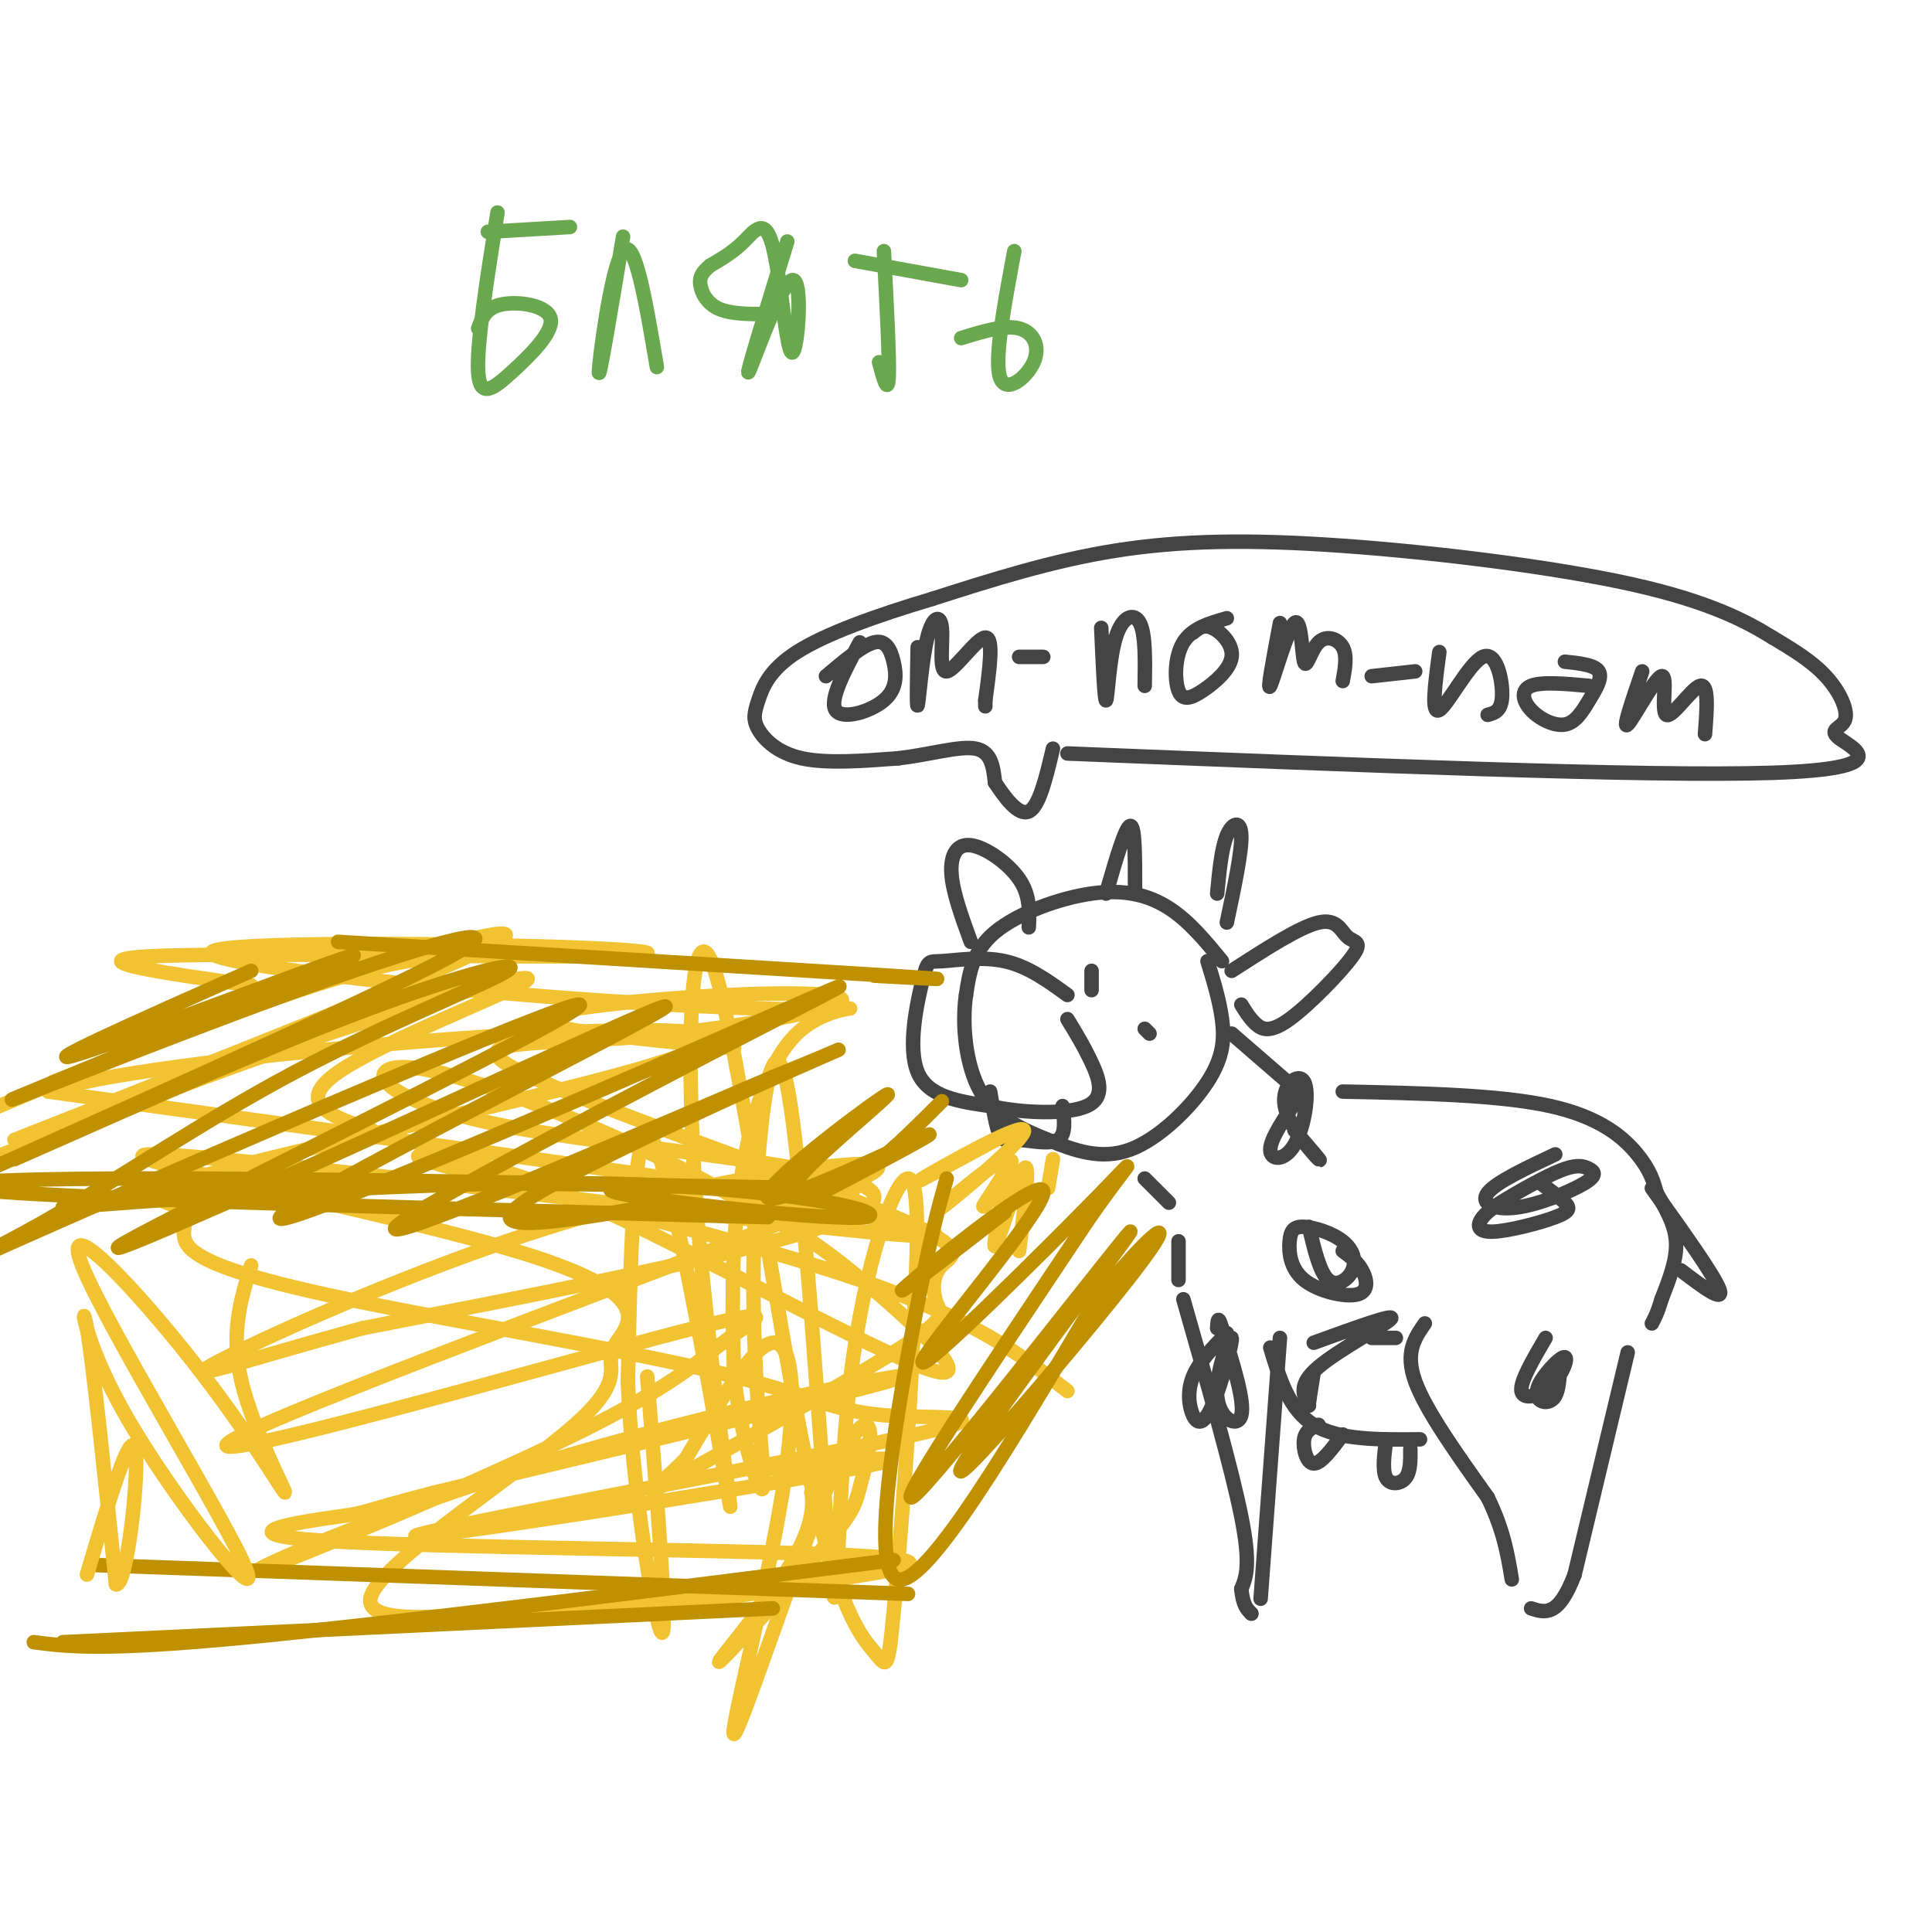 <svg viewBox='0 0 400 400' version='1.1' xmlns='http://www.w3.org/2000/svg' xmlns:xlink='http://www.w3.org/1999/xlink'><g fill='none' stroke='#6aa84f' stroke-width='3' stroke-linecap='round' stroke-linejoin='round'><path d='M103,44c-2.169,13.646 -4.338,27.292 -4,33c0.338,5.708 3.183,3.478 7,0c3.817,-3.478 8.604,-8.206 8,-11c-0.604,-2.794 -6.601,-3.656 -10,-3c-3.399,0.656 -4.199,2.828 -5,5'/><path d='M101,48c0.000,0.000 17.000,-1.000 17,-1'/><path d='M129,49c-2.511,15.133 -5.022,30.267 -5,28c0.022,-2.267 2.578,-21.933 5,-25c2.422,-3.067 4.711,10.467 7,24'/><path d='M163,50c-4.378,14.193 -8.756,28.385 -8,27c0.756,-1.385 6.644,-18.349 9,-19c2.356,-0.651 1.178,15.011 0,15c-1.178,-0.011 -2.356,-15.695 -4,-22c-1.644,-6.305 -3.756,-3.230 -6,-1c-2.244,2.230 -4.622,3.615 -7,5'/><path d='M147,55c-1.643,1.393 -2.250,2.375 -2,4c0.250,1.625 1.357,3.893 4,5c2.643,1.107 6.821,1.054 11,1'/><path d='M183,52c0.583,11.083 1.167,22.167 1,26c-0.167,3.833 -1.083,0.417 -2,-3'/><path d='M177,54c0.000,0.000 22.000,4.000 22,4'/><path d='M210,52c-2.077,11.107 -4.155,22.214 -3,26c1.155,3.786 5.542,0.250 7,-3c1.458,-3.250 -0.012,-6.214 -3,-7c-2.988,-0.786 -7.494,0.607 -12,2'/></g>
<g fill='none' stroke='#f1c232' stroke-width='3' stroke-linecap='round' stroke-linejoin='round'><path d='M221,288c-9.419,-7.348 -18.838,-14.696 -43,-23c-24.162,-8.304 -63.069,-17.566 -80,-22c-16.931,-4.434 -11.888,-4.042 -5,-3c6.888,1.042 15.620,2.733 37,13c21.380,10.267 55.409,29.109 64,31c8.591,1.891 -8.257,-13.169 -18,-21c-9.743,-7.831 -12.382,-8.431 -17,-11c-4.618,-2.569 -11.215,-7.105 -26,-14c-14.785,-6.895 -37.757,-16.147 -48,-17c-10.243,-0.853 -7.758,6.693 19,12c26.758,5.307 77.788,8.373 77,15c-0.788,6.627 -53.394,16.813 -106,27'/><path d='M75,275c-26.325,7.232 -39.137,11.812 -30,7c9.137,-4.812 40.224,-19.016 69,-28c28.776,-8.984 55.240,-12.749 64,-13c8.760,-0.251 -0.184,3.013 -1,4c-0.816,0.987 6.497,-0.303 -25,12c-31.497,12.303 -101.802,38.198 -105,42c-3.198,3.802 60.712,-14.490 89,-22c28.288,-7.510 20.955,-4.239 15,0c-5.955,4.239 -10.532,9.445 -32,20c-21.468,10.555 -59.826,26.458 -65,28c-5.174,1.542 22.838,-11.277 58,-22c35.162,-10.723 77.475,-19.349 75,-18c-2.475,1.349 -49.737,12.675 -97,24'/><path d='M90,309c-17.591,4.573 -13.069,4.007 -20,5c-6.931,0.993 -25.316,3.546 -3,5c22.316,1.454 85.332,1.808 109,3c23.668,1.192 7.987,3.223 -3,5c-10.987,1.777 -17.279,3.299 -26,4c-8.721,0.701 -19.871,0.580 -36,2c-16.129,1.420 -37.235,4.379 -34,-3c3.235,-7.379 30.813,-25.098 42,-35c11.187,-9.902 5.983,-11.987 8,-16c2.017,-4.013 11.255,-9.954 -17,-19c-28.255,-9.046 -94.002,-21.197 -78,-21c16.002,0.197 113.753,12.744 147,16c33.247,3.256 1.990,-2.777 -14,-6c-15.990,-3.223 -16.711,-3.635 -40,-7c-23.289,-3.365 -69.144,-9.682 -115,-16'/><path d='M10,226c17.964,-6.634 120.374,-15.220 135,-12c14.626,3.220 -58.534,18.247 -90,26c-31.466,7.753 -21.240,8.231 -18,10c3.240,1.769 -0.505,4.829 2,8c2.505,3.171 11.262,6.452 33,11c21.738,4.548 56.458,10.362 76,15c19.542,4.638 23.908,8.100 35,9c11.092,0.900 28.911,-0.761 2,5c-26.911,5.761 -98.551,18.944 -99,20c-0.449,1.056 70.292,-10.016 91,-14c20.708,-3.984 -8.617,-0.880 -18,0c-9.383,0.880 1.176,-0.463 6,0c4.824,0.463 3.912,2.731 3,5'/><path d='M168,309c0.492,2.913 0.221,7.696 -5,16c-5.221,8.304 -15.391,20.128 -14,19c1.391,-1.128 14.345,-15.209 21,-23c6.655,-7.791 7.011,-9.291 8,-13c0.989,-3.709 2.610,-9.627 2,-12c-0.610,-2.373 -3.451,-1.199 -10,15c-6.549,16.199 -16.807,47.425 -18,48c-1.193,0.575 6.679,-29.499 10,-50c3.321,-20.501 2.092,-31.429 -2,-31c-4.092,0.429 -11.046,12.214 -18,24'/><path d='M142,302c-5.817,6.065 -11.358,9.227 -2,4c9.358,-5.227 33.616,-18.842 45,-26c11.384,-7.158 9.896,-7.859 9,-10c-0.896,-2.141 -1.198,-5.721 1,-8c2.198,-2.279 6.897,-3.255 -12,-11c-18.897,-7.745 -61.390,-22.257 -75,-29c-13.610,-6.743 1.662,-5.716 20,-7c18.338,-1.284 39.740,-4.880 45,-7c5.260,-2.120 -5.622,-2.763 -22,-2c-16.378,0.763 -38.251,2.932 -39,5c-0.749,2.068 19.625,4.034 40,6'/></g>
<g fill='none' stroke='#444444' stroke-width='3' stroke-linecap='round' stroke-linejoin='round'><path d='M253,199c-3.399,-4.149 -6.798,-8.298 -11,-11c-4.202,-2.702 -9.208,-3.958 -16,-3c-6.792,0.958 -15.369,4.131 -20,8c-4.631,3.869 -5.315,8.435 -6,13'/><path d='M200,206c-0.887,6.015 -0.106,14.554 3,20c3.106,5.446 8.537,7.799 14,10c5.463,2.201 10.959,4.250 17,2c6.041,-2.250 12.626,-8.798 16,-14c3.374,-5.202 3.535,-9.058 3,-13c-0.535,-3.942 -1.768,-7.971 -3,-12'/><path d='M255,201c7.050,-4.547 14.101,-9.093 18,-10c3.899,-0.907 4.647,1.826 6,3c1.353,1.174 3.311,0.789 1,4c-2.311,3.211 -8.891,10.018 -13,13c-4.109,2.982 -5.745,2.138 -7,1c-1.255,-1.138 -2.127,-2.569 -3,-4'/><path d='M213,192c0.143,-3.339 0.286,-6.679 -2,-10c-2.286,-3.321 -7.000,-6.625 -10,-7c-3.000,-0.375 -4.286,2.179 -4,6c0.286,3.821 2.143,8.911 4,14'/><path d='M221,206c-4.112,-2.978 -8.223,-5.955 -13,-7c-4.777,-1.045 -10.219,-0.156 -13,0c-2.781,0.156 -2.903,-0.419 -4,4c-1.097,4.419 -3.171,13.834 -1,19c2.171,5.166 8.585,6.083 15,7'/><path d='M205,229c6.726,1.512 16.042,1.792 20,0c3.958,-1.792 2.560,-5.655 1,-9c-1.560,-3.345 -3.280,-6.173 -5,-9'/><path d='M205,226c0.625,3.732 1.250,7.464 2,9c0.750,1.536 1.625,0.875 4,1c2.375,0.125 6.250,1.036 8,0c1.750,-1.036 1.375,-4.018 1,-7'/><path d='M238,214c0.000,0.000 -1.000,-1.000 -1,-1'/><path d='M226,205c0.000,0.000 0.000,-4.000 0,-4'/><path d='M229,185c2.000,-6.917 4.000,-13.833 5,-14c1.000,-0.167 1.000,6.417 1,13'/><path d='M252,185c0.444,-4.667 0.889,-9.333 2,-12c1.111,-2.667 2.889,-3.333 3,0c0.111,3.333 -1.444,10.667 -3,18'/><path d='M255,214c0.000,0.000 15.000,13.000 15,13'/><path d='M237,244c0.000,0.000 5.000,5.000 5,5'/><path d='M278,226c16.244,0.333 32.489,0.667 43,3c10.511,2.333 15.289,6.667 18,10c2.711,3.333 3.356,5.667 4,8'/><path d='M343,247c1.644,2.933 3.756,6.267 4,10c0.244,3.733 -1.378,7.867 -3,12'/><path d='M344,269c-0.833,2.833 -1.417,3.917 -2,5'/><path d='M295,274c-2.083,3.000 -4.167,6.000 -2,12c2.167,6.000 8.583,15.000 15,24'/><path d='M308,310c3.333,6.833 4.167,11.917 5,17'/><path d='M337,280c0.000,0.000 -11.000,46.000 -11,46'/><path d='M326,326c-3.333,8.833 -6.167,7.917 -9,7'/><path d='M263,279c1.917,6.417 3.833,12.833 9,16c5.167,3.167 13.583,3.083 22,3'/><path d='M273,295c-1.356,0.578 -2.711,1.156 -3,3c-0.289,1.844 0.489,4.956 2,5c1.511,0.044 3.756,-2.978 6,-6'/><path d='M287,298c-0.422,3.244 -0.844,6.489 0,8c0.844,1.511 2.956,1.289 4,0c1.044,-1.289 1.022,-3.644 1,-6'/><path d='M265,277c0.000,0.000 -4.000,54.000 -4,54'/><path d='M245,269c5.000,17.500 10.000,35.000 12,45c2.000,10.000 1.000,12.500 0,15'/><path d='M257,329c0.333,3.333 1.167,4.167 2,5'/><path d='M259,334c0.000,0.000 0.100,0.100 0.1,0.1'/><path d='M244,265c0.000,0.000 0.000,-8.000 0,-8'/><path d='M342,246c6.500,9.083 13.000,18.167 14,21c1.000,2.833 -3.500,-0.583 -8,-4'/><path d='M322,239c-6.186,2.912 -12.372,5.824 -14,8c-1.628,2.176 1.302,3.617 6,3c4.698,-0.617 11.164,-3.292 14,-5c2.836,-1.708 2.041,-2.448 1,-3c-1.041,-0.552 -2.328,-0.917 -5,0c-2.672,0.917 -6.730,3.117 -10,5c-3.270,1.883 -5.752,3.449 -7,5c-1.248,1.551 -1.262,3.086 2,3c3.262,-0.086 9.801,-1.792 13,-3c3.199,-1.208 3.057,-1.916 2,-3c-1.057,-1.084 -3.028,-2.542 -5,-4'/><path d='M271,254c1.122,4.720 2.244,9.441 4,11c1.756,1.559 4.146,-0.043 5,-2c0.854,-1.957 0.174,-4.268 -2,-6c-2.174,-1.732 -5.841,-2.886 -8,-3c-2.159,-0.114 -2.811,0.812 -3,3c-0.189,2.188 0.083,5.638 3,8c2.917,2.362 8.478,3.636 11,3c2.522,-0.636 2.006,-3.182 1,-5c-1.006,-1.818 -2.503,-2.909 -4,-4'/><path d='M320,277c-2.663,4.548 -5.325,9.097 -5,11c0.325,1.903 3.639,1.162 6,-1c2.361,-2.162 3.771,-5.745 3,-6c-0.771,-0.255 -3.722,2.818 -5,5c-1.278,2.182 -0.883,3.472 0,4c0.883,0.528 2.252,0.294 3,-1c0.748,-1.294 0.874,-3.647 1,-6'/><path d='M269,227c-2.992,4.353 -5.984,8.707 -6,11c-0.016,2.293 2.943,2.526 5,-1c2.057,-3.526 3.211,-10.811 2,-13c-1.211,-2.189 -4.788,0.718 -4,5c0.788,4.282 5.939,9.938 7,11c1.061,1.062 -1.970,-2.469 -5,-6'/><path d='M254,276c-2.880,2.973 -5.759,5.945 -7,9c-1.241,3.055 -0.843,6.191 0,8c0.843,1.809 2.132,2.291 4,-2c1.868,-4.291 4.315,-13.356 4,-14c-0.315,-0.644 -3.393,7.134 -3,12c0.393,4.866 4.255,6.819 5,4c0.745,-2.819 -1.628,-10.409 -4,-18'/><path d='M253,275c-0.833,-3.000 -0.917,-1.500 -1,0'/><path d='M272,278c8.378,-3.044 16.756,-6.089 16,-5c-0.756,1.089 -10.644,6.311 -15,10c-4.356,3.689 -3.178,5.844 -2,8'/><path d='M271,291c-0.167,0.167 0.417,-3.417 1,-7'/><path d='M284,277c0.000,0.000 5.000,0.000 5,0'/></g>
<g fill='none' stroke='#f1c232' stroke-width='3' stroke-linecap='round' stroke-linejoin='round'><path d='M208,235c-10.195,5.524 -20.390,11.048 -17,9c3.390,-2.048 20.364,-11.668 21,-10c0.636,1.668 -15.067,14.622 -17,16c-1.933,1.378 9.903,-8.821 13,-10c3.097,-1.179 -2.544,6.663 -4,9c-1.456,2.337 1.272,-0.832 4,-4'/><path d='M208,245c1.126,-2.577 1.941,-7.021 1,-3c-0.941,4.021 -3.638,16.506 -3,16c0.638,-0.506 4.611,-14.002 6,-16c1.389,-1.998 0.195,7.501 -1,17'/><path d='M218,240c0.000,0.000 -1.000,6.000 -1,6'/><path d='M52,204c-18.321,-2.587 -36.641,-5.174 -21,-6c15.641,-0.826 65.244,0.110 88,0c22.756,-0.110 18.664,-1.265 -5,-2c-23.664,-0.735 -66.902,-1.049 -70,1c-3.098,2.049 33.943,6.461 65,9c31.057,2.539 56.129,3.206 64,3c7.871,-0.206 -1.458,-1.286 -8,5c-6.542,6.286 -10.298,19.939 -12,33c-1.702,13.061 -1.351,25.531 -1,38'/><path d='M152,285c1.401,12.729 5.405,25.553 6,23c0.595,-2.553 -2.217,-20.483 -2,-45c0.217,-24.517 3.464,-55.622 7,-38c3.536,17.622 7.360,83.971 9,101c1.640,17.029 1.095,-15.261 4,-40c2.905,-24.739 9.258,-41.925 12,-42c2.742,-0.075 1.871,16.963 1,34'/><path d='M189,278c-0.661,17.295 -2.815,43.534 -4,56c-1.185,12.466 -1.402,11.161 -4,8c-2.598,-3.161 -7.578,-8.178 -14,-39c-6.422,-30.822 -14.287,-87.450 -19,-102c-4.713,-14.550 -6.274,12.976 -4,46c2.274,33.024 8.381,71.545 7,64c-1.381,-7.545 -10.252,-61.156 -15,-73c-4.748,-11.844 -5.374,18.078 -6,48'/><path d='M130,286c0.756,21.378 5.644,50.822 7,52c1.356,1.178 -0.822,-25.911 -3,-53'/><path d='M77,234c-8.173,-2.750 -16.345,-5.500 -7,-12c9.345,-6.500 36.208,-16.750 39,-19c2.792,-2.250 -18.488,3.500 -41,11c-22.512,7.500 -46.256,16.750 -70,26'/><path d='M3,236c45.533,-17.911 91.067,-35.822 100,-41c8.933,-5.178 -18.733,2.378 -44,11c-25.267,8.622 -48.133,18.311 -71,28'/><path d='M11,224c19.622,-7.667 39.244,-15.333 54,-20c14.756,-4.667 24.644,-6.333 25,-5c0.356,1.333 -8.822,5.667 -18,10'/></g>
<g fill='none' stroke='#bf9000' stroke-width='3' stroke-linecap='round' stroke-linejoin='round'><path d='M52,201c-23.556,10.462 -47.113,20.924 -35,17c12.113,-3.924 59.895,-22.234 56,-20c-3.895,2.234 -59.467,25.011 -69,29c-9.533,3.989 26.972,-10.811 55,-21c28.028,-10.189 47.579,-15.768 36,-9c-11.579,6.768 -54.290,25.884 -97,45'/><path d='M3,240c26.586,-11.777 53.172,-23.555 73,-31c19.828,-7.445 32.899,-10.559 29,-8c-3.899,2.559 -24.766,10.791 -44,21c-19.234,10.209 -36.833,22.396 -52,31c-15.167,8.604 -27.900,13.626 3,0c30.900,-13.626 105.435,-45.899 108,-45c2.565,0.899 -66.838,34.971 -88,46c-21.162,11.029 5.919,-0.986 33,-13'/><path d='M65,241c27.548,-12.408 79.920,-36.926 72,-32c-7.920,4.926 -76.130,39.298 -79,43c-2.870,3.702 59.602,-23.265 91,-37c31.398,-13.735 31.723,-14.236 8,-2c-23.723,12.236 -71.492,37.210 -75,41c-3.508,3.790 37.246,-13.605 78,-31'/><path d='M160,223c16.464,-6.702 18.625,-7.958 3,-1c-15.625,6.958 -49.036,22.131 -56,28c-6.964,5.869 12.518,2.435 32,-1'/><path d='M159,252c-64.683,-1.697 -129.365,-3.394 -155,-5c-25.635,-1.606 -12.222,-3.121 33,-3c45.222,0.121 122.252,1.879 129,2c6.748,0.121 -56.786,-1.394 -94,-1c-37.214,0.394 -48.107,2.697 -59,5'/><path d='M13,250c11.179,-0.860 68.625,-5.509 109,-5c40.375,0.509 63.678,6.175 57,7c-6.678,0.825 -43.337,-3.193 -51,-5c-7.663,-1.807 13.668,-1.404 35,-1'/><path d='M167,247c-2.324,-0.179 -4.648,-0.359 1,-6c5.648,-5.641 19.268,-16.744 15,-14c-4.268,2.744 -26.422,19.333 -24,21c2.422,1.667 29.421,-11.590 33,-13c3.579,-1.410 -16.263,9.026 -22,12c-5.737,2.974 2.632,-1.513 11,-6'/><path d='M181,241c4.167,-3.167 9.083,-8.083 14,-13'/><path d='M70,195c47.750,2.917 95.500,5.833 114,7c18.500,1.167 7.750,0.583 -3,0'/><path d='M196,244c-1.711,6.022 -3.422,12.044 -7,31c-3.578,18.956 -9.022,50.844 -3,52c6.022,1.156 23.511,-28.422 41,-58'/><path d='M227,269c11.126,-13.894 18.440,-19.629 8,-6c-10.440,13.629 -38.633,46.622 -36,41c2.633,-5.622 36.094,-49.860 35,-49c-1.094,0.860 -36.741,46.817 -44,54c-7.259,7.183 13.871,-24.409 35,-56'/><path d='M225,253c8.595,-12.521 12.582,-15.825 2,-5c-10.582,10.825 -35.733,35.778 -36,34c-0.267,-1.778 24.351,-30.286 25,-35c0.649,-4.714 -22.672,14.368 -28,19c-5.328,4.632 7.336,-5.184 20,-15'/><path d='M188,330c0.000,0.000 -169.000,-6.000 -169,-6'/><path d='M7,340c7.167,0.917 14.333,1.833 44,-1c29.667,-2.833 81.833,-9.417 134,-16'/><path d='M160,333c0.000,0.000 -147.000,7.000 -147,7'/></g>
<g fill='none' stroke='#f1c232' stroke-width='3' stroke-linecap='round' stroke-linejoin='round'><path d='M52,262c-2.167,7.034 -4.334,14.067 -2,24c2.334,9.933 9.168,22.764 9,23c-0.168,0.236 -7.338,-12.124 -19,-27c-11.662,-14.876 -27.815,-32.268 -23,-20c4.815,12.268 30.600,54.196 34,63c3.400,8.804 -15.585,-15.514 -25,-32c-9.415,-16.486 -9.262,-25.139 -8,-18c1.262,7.139 3.631,30.069 6,53'/><path d='M24,328c2.267,0.867 4.933,-23.467 4,-28c-0.933,-4.533 -5.467,10.733 -10,26'/></g>
<g fill='none' stroke='#444444' stroke-width='3' stroke-linecap='round' stroke-linejoin='round'><path d='M178,133c-3.169,5.944 -6.338,11.888 -5,14c1.338,2.112 7.183,0.391 10,-2c2.817,-2.391 2.604,-5.451 2,-8c-0.604,-2.549 -1.601,-4.585 -4,-4c-2.399,0.585 -6.199,3.793 -10,7'/><path d='M190,134c-0.126,6.503 -0.253,13.006 0,12c0.253,-1.006 0.885,-9.521 2,-14c1.115,-4.479 2.711,-4.922 3,-2c0.289,2.922 -0.730,9.210 1,9c1.730,-0.210 6.209,-6.917 8,-7c1.791,-0.083 0.896,6.459 0,13'/><path d='M204,145c0.000,2.167 0.000,1.083 0,0'/><path d='M211,136c0.000,0.000 5.000,0.000 5,0'/><path d='M228,130c0.339,7.643 0.679,15.286 1,15c0.321,-0.286 0.625,-8.500 2,-13c1.375,-4.500 3.821,-5.286 5,-3c1.179,2.286 1.089,7.643 1,13'/><path d='M254,128c-3.594,1.024 -7.189,2.049 -9,5c-1.811,2.951 -1.839,7.829 -1,10c0.839,2.171 2.544,1.633 5,0c2.456,-1.633 5.661,-4.363 6,-7c0.339,-2.637 -2.189,-5.182 -4,-6c-1.811,-0.818 -2.906,0.091 -4,1'/><path d='M265,129c-1.365,7.241 -2.729,14.482 -2,13c0.729,-1.482 3.552,-11.687 5,-13c1.448,-1.313 1.522,6.267 2,8c0.478,1.733 1.359,-2.379 3,-4c1.641,-1.621 4.040,-0.749 5,1c0.960,1.749 0.480,4.374 0,7'/><path d='M284,140c0.000,0.000 9.000,-1.000 9,-1'/><path d='M298,135c-0.881,6.530 -1.762,13.060 0,12c1.762,-1.060 6.167,-9.708 9,-11c2.833,-1.292 4.095,4.774 4,8c-0.095,3.226 -1.548,3.613 -3,4'/><path d='M329,142c-4.893,-0.447 -9.785,-0.893 -12,0c-2.215,0.893 -1.751,3.126 0,5c1.751,1.874 4.789,3.389 7,3c2.211,-0.389 3.595,-2.682 5,-5c1.405,-2.318 2.830,-4.662 2,-6c-0.830,-1.338 -3.915,-1.669 -7,-2'/><path d='M340,139c-2.085,6.088 -4.169,12.175 -3,11c1.169,-1.175 5.592,-9.614 7,-10c1.408,-0.386 -0.198,7.281 1,8c1.198,0.719 5.199,-5.509 7,-6c1.801,-0.491 1.400,4.754 1,10'/><path d='M221,156c60.166,2.421 120.332,4.842 146,4c25.668,-0.842 16.839,-4.947 14,-7c-2.839,-2.053 0.313,-2.053 1,-4c0.687,-1.947 -1.089,-5.842 -4,-9c-2.911,-3.158 -6.955,-5.579 -11,-8'/><path d='M367,132c-5.262,-3.260 -12.915,-7.410 -29,-11c-16.085,-3.590 -40.600,-6.620 -60,-8c-19.400,-1.380 -33.686,-1.108 -47,1c-13.314,2.108 -25.657,6.054 -38,10'/><path d='M193,124c-11.756,3.503 -22.147,7.262 -28,11c-5.853,3.738 -7.167,7.456 -8,10c-0.833,2.544 -1.186,3.916 0,6c1.186,2.084 3.910,4.881 9,6c5.090,1.119 12.545,0.559 20,0'/><path d='M186,157c6.489,-0.756 12.711,-2.644 16,-2c3.289,0.644 3.644,3.822 4,7'/><path d='M206,162c1.956,3.000 4.844,7.000 7,6c2.156,-1.000 3.578,-7.000 5,-13'/></g>
</svg>
